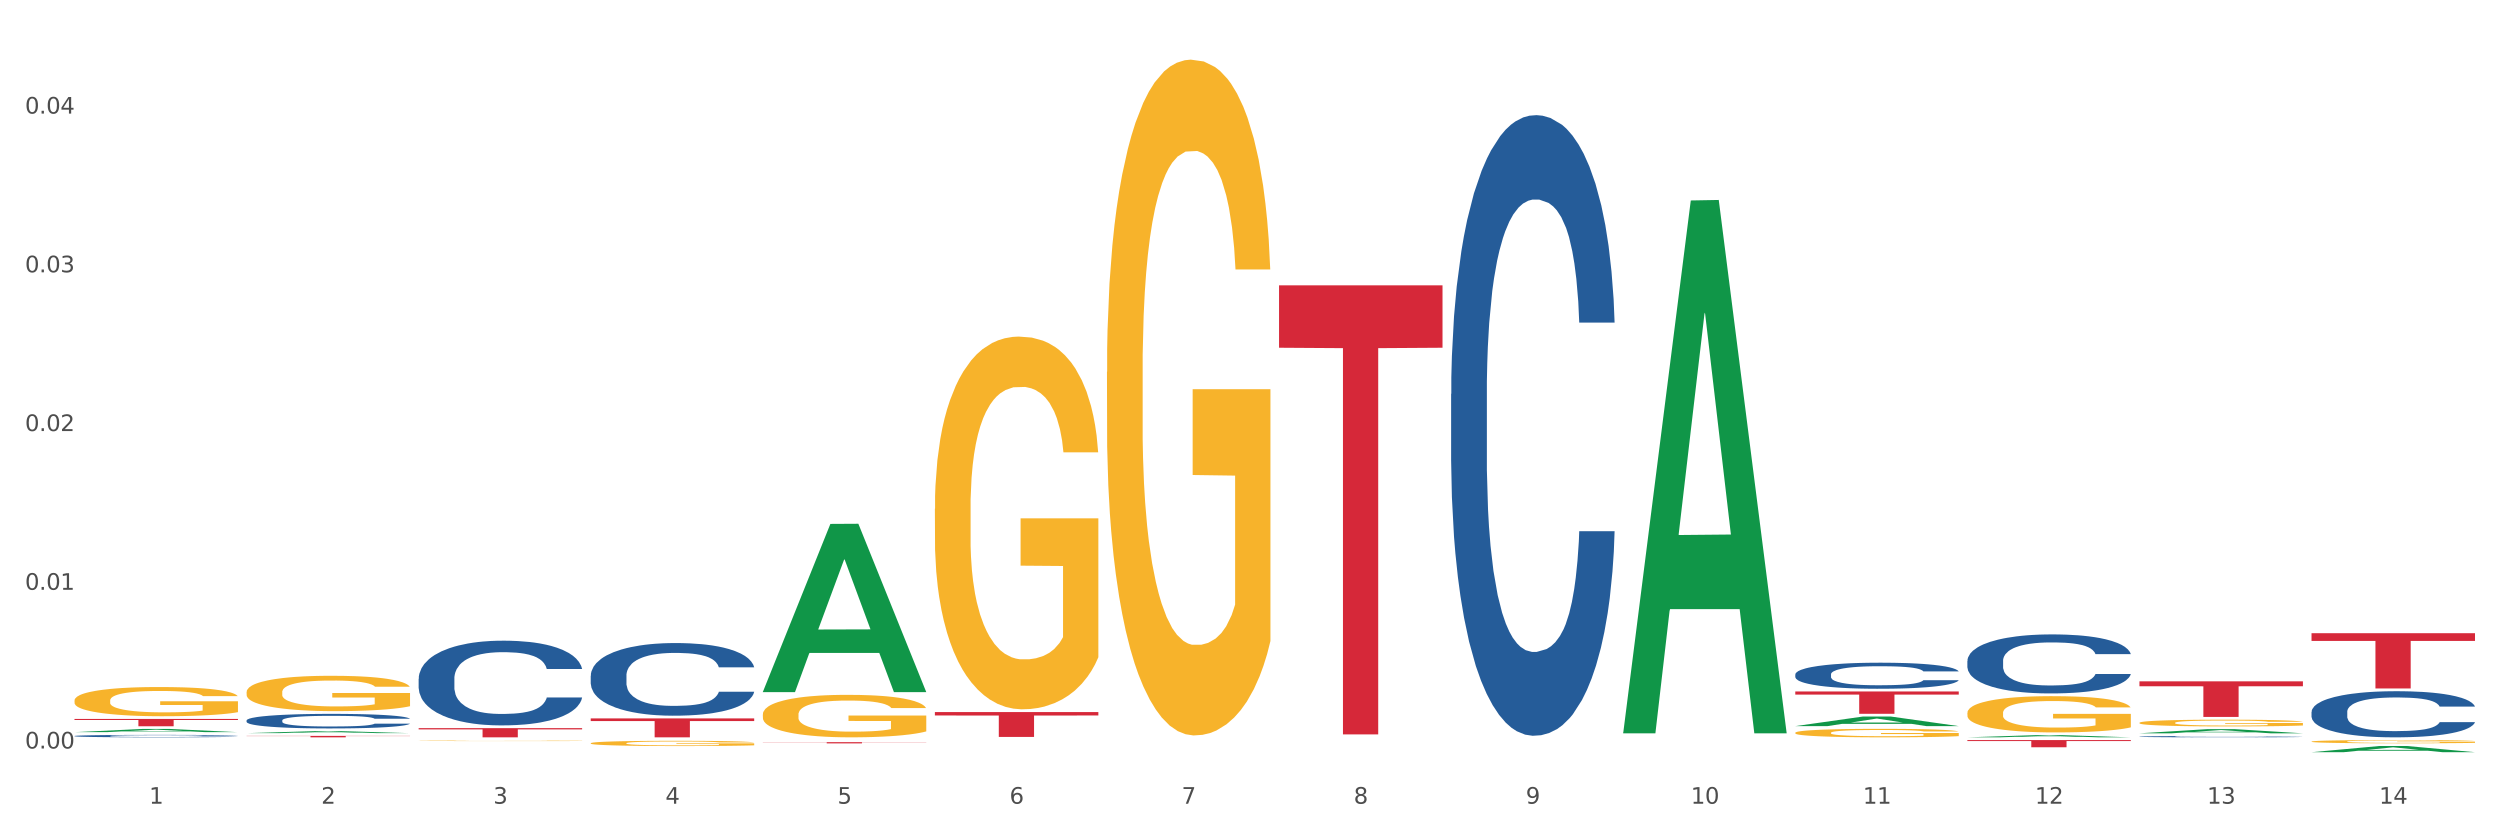 <?xml version="1.0" encoding="utf-8" standalone="no"?>
<!DOCTYPE svg PUBLIC "-//W3C//DTD SVG 1.1//EN"
  "http://www.w3.org/Graphics/SVG/1.1/DTD/svg11.dtd">
<svg xmlns:xlink="http://www.w3.org/1999/xlink" width="1080pt" height="360pt" viewBox="0 0 1080 360" xmlns="http://www.w3.org/2000/svg" version="1.1">
 <rect x="0" y="0" width="1080" height="360" fill="#333333" stroke="none"/>
 <defs>
  <style type="text/css">*{stroke-linejoin: round; stroke-linecap: butt}</style>
 </defs>
 <g id="figure_1">
  <g id="patch_1">
   <path d="M 0 360 
L 1080 360 
L 1080 0 
L 0 0 
z
" style="fill: #ffffff; stroke: #ffffff; stroke-linejoin: miter"/>
  </g>
  <g id="axes_1">
   <g id="matplotlib.axis_1">
    <g id="xtick_1">
     <g id="text_1">
      <!-- 1 -->
      <g style="fill: #4d4d4d" transform="translate(64.432 347.204) scale(0.096 -0.096)">
       <defs>
        <path id="DejaVuSans-31" d="M 794 531 
L 1825 531 
L 1825 4091 
L 703 3866 
L 703 4441 
L 1819 4666 
L 2450 4666 
L 2450 531 
L 3481 531 
L 3481 0 
L 794 0 
L 794 531 
z
" transform="scale(0.016)"/>
       </defs>
       <use xlink:href="#DejaVuSans-31"/>
      </g>
     </g>
    </g>
    <g id="xtick_2">
     <g id="text_2">
      <!-- 2 -->
      <g style="fill: #4d4d4d" transform="translate(138.771 347.204) scale(0.096 -0.096)">
       <defs>
        <path id="DejaVuSans-32" d="M 1228 531 
L 3431 531 
L 3431 0 
L 469 0 
L 469 531 
Q 828 903 1448 1529 
Q 2069 2156 2228 2338 
Q 2531 2678 2651 2914 
Q 2772 3150 2772 3378 
Q 2772 3750 2511 3984 
Q 2250 4219 1831 4219 
Q 1534 4219 1204 4116 
Q 875 4013 500 3803 
L 500 4441 
Q 881 4594 1212 4672 
Q 1544 4750 1819 4750 
Q 2544 4750 2975 4387 
Q 3406 4025 3406 3419 
Q 3406 3131 3298 2873 
Q 3191 2616 2906 2266 
Q 2828 2175 2409 1742 
Q 1991 1309 1228 531 
z
" transform="scale(0.016)"/>
       </defs>
       <use xlink:href="#DejaVuSans-32"/>
      </g>
     </g>
    </g>
    <g id="xtick_3">
     <g id="text_3">
      <!-- 3 -->
      <g style="fill: #4d4d4d" transform="translate(213.109 347.204) scale(0.096 -0.096)">
       <defs>
        <path id="DejaVuSans-33" d="M 2597 2516 
Q 3050 2419 3304 2112 
Q 3559 1806 3559 1356 
Q 3559 666 3084 287 
Q 2609 -91 1734 -91 
Q 1441 -91 1130 -33 
Q 819 25 488 141 
L 488 750 
Q 750 597 1062 519 
Q 1375 441 1716 441 
Q 2309 441 2620 675 
Q 2931 909 2931 1356 
Q 2931 1769 2642 2001 
Q 2353 2234 1838 2234 
L 1294 2234 
L 1294 2753 
L 1863 2753 
Q 2328 2753 2575 2939 
Q 2822 3125 2822 3475 
Q 2822 3834 2567 4026 
Q 2313 4219 1838 4219 
Q 1578 4219 1281 4162 
Q 984 4106 628 3988 
L 628 4550 
Q 988 4650 1302 4700 
Q 1616 4750 1894 4750 
Q 2613 4750 3031 4423 
Q 3450 4097 3450 3541 
Q 3450 3153 3228 2886 
Q 3006 2619 2597 2516 
z
" transform="scale(0.016)"/>
       </defs>
       <use xlink:href="#DejaVuSans-33"/>
      </g>
     </g>
    </g>
    <g id="xtick_4">
     <g id="text_4">
      <!-- 4 -->
      <g style="fill: #4d4d4d" transform="translate(287.448 347.204) scale(0.096 -0.096)">
       <defs>
        <path id="DejaVuSans-34" d="M 2419 4116 
L 825 1625 
L 2419 1625 
L 2419 4116 
z
M 2253 4666 
L 3047 4666 
L 3047 1625 
L 3713 1625 
L 3713 1100 
L 3047 1100 
L 3047 0 
L 2419 0 
L 2419 1100 
L 313 1100 
L 313 1709 
L 2253 4666 
z
" transform="scale(0.016)"/>
       </defs>
       <use xlink:href="#DejaVuSans-34"/>
      </g>
     </g>
    </g>
    <g id="xtick_5">
     <g id="text_5">
      <!-- 5 -->
      <g style="fill: #4d4d4d" transform="translate(361.787 347.204) scale(0.096 -0.096)">
       <defs>
        <path id="DejaVuSans-35" d="M 691 4666 
L 3169 4666 
L 3169 4134 
L 1269 4134 
L 1269 2991 
Q 1406 3038 1543 3061 
Q 1681 3084 1819 3084 
Q 2600 3084 3056 2656 
Q 3513 2228 3513 1497 
Q 3513 744 3044 326 
Q 2575 -91 1722 -91 
Q 1428 -91 1123 -41 
Q 819 9 494 109 
L 494 744 
Q 775 591 1075 516 
Q 1375 441 1709 441 
Q 2250 441 2565 725 
Q 2881 1009 2881 1497 
Q 2881 1984 2565 2268 
Q 2250 2553 1709 2553 
Q 1456 2553 1204 2497 
Q 953 2441 691 2322 
L 691 4666 
z
" transform="scale(0.016)"/>
       </defs>
       <use xlink:href="#DejaVuSans-35"/>
      </g>
     </g>
    </g>
    <g id="xtick_6">
     <g id="text_6">
      <!-- 6 -->
      <g style="fill: #4d4d4d" transform="translate(436.125 347.204) scale(0.096 -0.096)">
       <defs>
        <path id="DejaVuSans-36" d="M 2113 2584 
Q 1688 2584 1439 2293 
Q 1191 2003 1191 1497 
Q 1191 994 1439 701 
Q 1688 409 2113 409 
Q 2538 409 2786 701 
Q 3034 994 3034 1497 
Q 3034 2003 2786 2293 
Q 2538 2584 2113 2584 
z
M 3366 4563 
L 3366 3988 
Q 3128 4100 2886 4159 
Q 2644 4219 2406 4219 
Q 1781 4219 1451 3797 
Q 1122 3375 1075 2522 
Q 1259 2794 1537 2939 
Q 1816 3084 2150 3084 
Q 2853 3084 3261 2657 
Q 3669 2231 3669 1497 
Q 3669 778 3244 343 
Q 2819 -91 2113 -91 
Q 1303 -91 875 529 
Q 447 1150 447 2328 
Q 447 3434 972 4092 
Q 1497 4750 2381 4750 
Q 2619 4750 2861 4703 
Q 3103 4656 3366 4563 
z
" transform="scale(0.016)"/>
       </defs>
       <use xlink:href="#DejaVuSans-36"/>
      </g>
     </g>
    </g>
    <g id="xtick_7">
     <g id="text_7">
      <!-- 7 -->
      <g style="fill: #4d4d4d" transform="translate(510.464 347.204) scale(0.096 -0.096)">
       <defs>
        <path id="DejaVuSans-37" d="M 525 4666 
L 3525 4666 
L 3525 4397 
L 1831 0 
L 1172 0 
L 2766 4134 
L 525 4134 
L 525 4666 
z
" transform="scale(0.016)"/>
       </defs>
       <use xlink:href="#DejaVuSans-37"/>
      </g>
     </g>
    </g>
    <g id="xtick_8">
     <g id="text_8">
      <!-- 8 -->
      <g style="fill: #4d4d4d" transform="translate(584.803 347.204) scale(0.096 -0.096)">
       <defs>
        <path id="DejaVuSans-38" d="M 2034 2216 
Q 1584 2216 1326 1975 
Q 1069 1734 1069 1313 
Q 1069 891 1326 650 
Q 1584 409 2034 409 
Q 2484 409 2743 651 
Q 3003 894 3003 1313 
Q 3003 1734 2745 1975 
Q 2488 2216 2034 2216 
z
M 1403 2484 
Q 997 2584 770 2862 
Q 544 3141 544 3541 
Q 544 4100 942 4425 
Q 1341 4750 2034 4750 
Q 2731 4750 3128 4425 
Q 3525 4100 3525 3541 
Q 3525 3141 3298 2862 
Q 3072 2584 2669 2484 
Q 3125 2378 3379 2068 
Q 3634 1759 3634 1313 
Q 3634 634 3220 271 
Q 2806 -91 2034 -91 
Q 1263 -91 848 271 
Q 434 634 434 1313 
Q 434 1759 690 2068 
Q 947 2378 1403 2484 
z
M 1172 3481 
Q 1172 3119 1398 2916 
Q 1625 2713 2034 2713 
Q 2441 2713 2670 2916 
Q 2900 3119 2900 3481 
Q 2900 3844 2670 4047 
Q 2441 4250 2034 4250 
Q 1625 4250 1398 4047 
Q 1172 3844 1172 3481 
z
" transform="scale(0.016)"/>
       </defs>
       <use xlink:href="#DejaVuSans-38"/>
      </g>
     </g>
    </g>
    <g id="xtick_9">
     <g id="text_9">
      <!-- 9 -->
      <g style="fill: #4d4d4d" transform="translate(659.142 347.204) scale(0.096 -0.096)">
       <defs>
        <path id="DejaVuSans-39" d="M 703 97 
L 703 672 
Q 941 559 1184 500 
Q 1428 441 1663 441 
Q 2288 441 2617 861 
Q 2947 1281 2994 2138 
Q 2813 1869 2534 1725 
Q 2256 1581 1919 1581 
Q 1219 1581 811 2004 
Q 403 2428 403 3163 
Q 403 3881 828 4315 
Q 1253 4750 1959 4750 
Q 2769 4750 3195 4129 
Q 3622 3509 3622 2328 
Q 3622 1225 3098 567 
Q 2575 -91 1691 -91 
Q 1453 -91 1209 -44 
Q 966 3 703 97 
z
M 1959 2075 
Q 2384 2075 2632 2365 
Q 2881 2656 2881 3163 
Q 2881 3666 2632 3958 
Q 2384 4250 1959 4250 
Q 1534 4250 1286 3958 
Q 1038 3666 1038 3163 
Q 1038 2656 1286 2365 
Q 1534 2075 1959 2075 
z
" transform="scale(0.016)"/>
       </defs>
       <use xlink:href="#DejaVuSans-39"/>
      </g>
     </g>
    </g>
    <g id="xtick_10">
     <g id="text_10">
      <!-- 10 -->
      <g style="fill: #4d4d4d" transform="translate(730.426 347.204) scale(0.096 -0.096)">
       <defs>
        <path id="DejaVuSans-30" d="M 2034 4250 
Q 1547 4250 1301 3770 
Q 1056 3291 1056 2328 
Q 1056 1369 1301 889 
Q 1547 409 2034 409 
Q 2525 409 2770 889 
Q 3016 1369 3016 2328 
Q 3016 3291 2770 3770 
Q 2525 4250 2034 4250 
z
M 2034 4750 
Q 2819 4750 3233 4129 
Q 3647 3509 3647 2328 
Q 3647 1150 3233 529 
Q 2819 -91 2034 -91 
Q 1250 -91 836 529 
Q 422 1150 422 2328 
Q 422 3509 836 4129 
Q 1250 4750 2034 4750 
z
" transform="scale(0.016)"/>
       </defs>
       <use xlink:href="#DejaVuSans-31"/>
       <use xlink:href="#DejaVuSans-30" transform="translate(63.623 0)"/>
      </g>
     </g>
    </g>
    <g id="xtick_11">
     <g id="text_11">
      <!-- 11 -->
      <g style="fill: #4d4d4d" transform="translate(804.765 347.204) scale(0.096 -0.096)">
       <use xlink:href="#DejaVuSans-31"/>
       <use xlink:href="#DejaVuSans-31" transform="translate(63.623 0)"/>
      </g>
     </g>
    </g>
    <g id="xtick_12">
     <g id="text_12">
      <!-- 12 -->
      <g style="fill: #4d4d4d" transform="translate(879.104 347.204) scale(0.096 -0.096)">
       <use xlink:href="#DejaVuSans-31"/>
       <use xlink:href="#DejaVuSans-32" transform="translate(63.623 0)"/>
      </g>
     </g>
    </g>
    <g id="xtick_13">
     <g id="text_13">
      <!-- 13 -->
      <g style="fill: #4d4d4d" transform="translate(953.442 347.204) scale(0.096 -0.096)">
       <use xlink:href="#DejaVuSans-31"/>
       <use xlink:href="#DejaVuSans-33" transform="translate(63.623 0)"/>
      </g>
     </g>
    </g>
    <g id="xtick_14">
     <g id="text_14">
      <!-- 14 -->
      <g style="fill: #4d4d4d" transform="translate(1027.781 347.204) scale(0.096 -0.096)">
       <use xlink:href="#DejaVuSans-31"/>
       <use xlink:href="#DejaVuSans-34" transform="translate(63.623 0)"/>
      </g>
     </g>
    </g>
    <g id="xtick_15"/>
    <g id="xtick_16"/>
    <g id="xtick_17"/>
    <g id="xtick_18"/>
    <g id="xtick_19"/>
    <g id="xtick_20"/>
    <g id="xtick_21"/>
    <g id="xtick_22"/>
    <g id="xtick_23"/>
    <g id="xtick_24"/>
    <g id="xtick_25"/>
    <g id="xtick_26"/>
    <g id="xtick_27"/>
   </g>
   <g id="matplotlib.axis_2">
    <g id="ytick_1">
     <g id="text_15">
      <!-- 0.00 -->
      <g style="fill: #4d4d4d" transform="translate(10.8 323.353) scale(0.096 -0.096)">
       <defs>
        <path id="DejaVuSans-2e" d="M 684 794 
L 1344 794 
L 1344 0 
L 684 0 
L 684 794 
z
" transform="scale(0.016)"/>
       </defs>
       <use xlink:href="#DejaVuSans-30"/>
       <use xlink:href="#DejaVuSans-2e" transform="translate(63.623 0)"/>
       <use xlink:href="#DejaVuSans-30" transform="translate(95.41 0)"/>
       <use xlink:href="#DejaVuSans-30" transform="translate(159.033 0)"/>
      </g>
     </g>
    </g>
    <g id="ytick_2">
     <g id="text_16">
      <!-- 0.01 -->
      <g style="fill: #4d4d4d" transform="translate(10.8 254.783) scale(0.096 -0.096)">
       <use xlink:href="#DejaVuSans-30"/>
       <use xlink:href="#DejaVuSans-2e" transform="translate(63.623 0)"/>
       <use xlink:href="#DejaVuSans-30" transform="translate(95.41 0)"/>
       <use xlink:href="#DejaVuSans-31" transform="translate(159.033 0)"/>
      </g>
     </g>
    </g>
    <g id="ytick_3">
     <g id="text_17">
      <!-- 0.02 -->
      <g style="fill: #4d4d4d" transform="translate(10.8 186.214) scale(0.096 -0.096)">
       <use xlink:href="#DejaVuSans-30"/>
       <use xlink:href="#DejaVuSans-2e" transform="translate(63.623 0)"/>
       <use xlink:href="#DejaVuSans-30" transform="translate(95.41 0)"/>
       <use xlink:href="#DejaVuSans-32" transform="translate(159.033 0)"/>
      </g>
     </g>
    </g>
    <g id="ytick_4">
     <g id="text_18">
      <!-- 0.03 -->
      <g style="fill: #4d4d4d" transform="translate(10.8 117.644) scale(0.096 -0.096)">
       <use xlink:href="#DejaVuSans-30"/>
       <use xlink:href="#DejaVuSans-2e" transform="translate(63.623 0)"/>
       <use xlink:href="#DejaVuSans-30" transform="translate(95.41 0)"/>
       <use xlink:href="#DejaVuSans-33" transform="translate(159.033 0)"/>
      </g>
     </g>
    </g>
    <g id="ytick_5">
     <g id="text_19">
      <!-- 0.04 -->
      <g style="fill: #4d4d4d" transform="translate(10.8 49.074) scale(0.096 -0.096)">
       <use xlink:href="#DejaVuSans-30"/>
       <use xlink:href="#DejaVuSans-2e" transform="translate(63.623 0)"/>
       <use xlink:href="#DejaVuSans-30" transform="translate(95.41 0)"/>
       <use xlink:href="#DejaVuSans-34" transform="translate(159.033 0)"/>
      </g>
     </g>
    </g>
    <g id="ytick_6"/>
    <g id="ytick_7"/>
    <g id="ytick_8"/>
    <g id="ytick_9"/>
   </g>
   <g id="PolyCollection_1">
    <path d="M 32.175 316.292 
L 32.248 316.291 
L 61.37 314.91 
L 73.456 314.909 
L 102.797 316.295 
L 88.818 316.295 
L 82.484 315.972 
L 52.415 315.972 
L 52.197 315.977 
L 46.081 316.295 
L 32.175 316.295 
L 32.175 316.292 
L 56.201 315.78 
L 78.698 315.778 
L 67.559 315.205 
L 67.413 315.202 
L 67.267 315.206 
L 56.128 315.778 
L 56.201 315.78 
L 32.175 316.292 
z
" clip-path="url(#p1f5b9d650d)" style="fill: #109648"/>
    <path d="M 849.901 319.706 
L 920.523 319.706 
L 920.523 320.14 
L 892.742 320.143 
L 892.742 322.828 
L 877.514 322.828 
L 877.514 320.143 
L 849.901 320.14 
L 849.901 319.709 
L 849.901 319.706 
z
" clip-path="url(#p1f5b9d650d)" style="fill: #d62839"/>
    <path d="M 775.562 298.725 
L 846.184 298.725 
L 846.184 300.065 
L 818.404 300.074 
L 818.404 308.367 
L 803.175 308.367 
L 803.175 300.074 
L 775.562 300.065 
L 775.562 298.734 
L 775.562 298.725 
z
" clip-path="url(#p1f5b9d650d)" style="fill: #d62839"/>
    <path d="M 552.546 123.261 
L 623.168 123.261 
L 623.168 150.221 
L 595.388 150.403 
L 595.388 317.268 
L 580.159 317.268 
L 580.159 150.403 
L 552.546 150.221 
L 552.546 123.443 
L 552.546 123.261 
z
" clip-path="url(#p1f5b9d650d)" style="fill: #d62839"/>
    <path d="M 403.869 307.599 
L 474.49 307.599 
L 474.49 309.092 
L 446.71 309.102 
L 446.71 318.341 
L 431.481 318.341 
L 431.481 309.102 
L 403.869 309.092 
L 403.869 307.609 
L 403.869 307.599 
z
" clip-path="url(#p1f5b9d650d)" style="fill: #d62839"/>
    <path d="M 329.53 320.613 
L 400.152 320.613 
L 400.152 320.687 
L 372.371 320.687 
L 372.371 321.144 
L 357.143 321.144 
L 357.143 320.687 
L 329.53 320.687 
L 329.53 320.613 
L 329.53 320.613 
z
" clip-path="url(#p1f5b9d650d)" style="fill: #d62839"/>
    <path d="M 255.191 310.359 
L 325.813 310.359 
L 325.813 311.494 
L 298.033 311.502 
L 298.033 318.53 
L 282.804 318.53 
L 282.804 311.502 
L 255.191 311.494 
L 255.191 310.366 
L 255.191 310.359 
z
" clip-path="url(#p1f5b9d650d)" style="fill: #d62839"/>
    <path d="M 180.852 314.55 
L 251.474 314.55 
L 251.474 315.103 
L 223.694 315.107 
L 223.694 318.53 
L 208.465 318.53 
L 208.465 315.107 
L 180.852 315.103 
L 180.852 314.554 
L 180.852 314.55 
z
" clip-path="url(#p1f5b9d650d)" style="fill: #d62839"/>
    <path d="M 106.514 317.902 
L 177.135 317.902 
L 177.135 317.99 
L 149.355 317.99 
L 149.355 318.53 
L 134.126 318.53 
L 134.126 317.99 
L 106.514 317.99 
L 106.514 317.903 
L 106.514 317.902 
z
" clip-path="url(#p1f5b9d650d)" style="fill: #d62839"/>
    <path d="M 32.175 310.592 
L 102.797 310.592 
L 102.797 311.029 
L 75.017 311.032 
L 75.017 313.733 
L 59.788 313.733 
L 59.788 311.032 
L 32.175 311.029 
L 32.175 310.595 
L 32.175 310.592 
z
" clip-path="url(#p1f5b9d650d)" style="fill: #d62839"/>
    <path d="M 106.514 298.998 
L 106.597 298.984 
L 106.597 298.482 
L 106.764 298.049 
L 107.598 297.003 
L 108.848 296.138 
L 109.765 295.677 
L 110.683 295.301 
L 111.767 294.924 
L 113.101 294.533 
L 115.519 293.961 
L 117.019 293.668 
L 118.854 293.361 
L 122.189 292.915 
L 124.607 292.664 
L 127.108 292.454 
L 131.194 292.203 
L 133.862 292.092 
L 136.697 292.008 
L 140.115 291.952 
L 142.7 291.938 
L 148.37 291.98 
L 153.206 292.106 
L 155.54 292.203 
L 158.542 292.371 
L 160.126 292.482 
L 162.711 292.706 
L 165.379 292.999 
L 167.213 293.25 
L 169.965 293.724 
L 172.049 294.198 
L 173.967 294.784 
L 174.968 295.189 
L 175.718 295.566 
L 176.385 295.998 
L 177.052 296.682 
L 162.044 296.682 
L 161.46 296.194 
L 160.543 295.733 
L 159.209 295.287 
L 158.042 295.008 
L 156.041 294.659 
L 154.206 294.436 
L 152.289 294.268 
L 149.954 294.129 
L 148.12 294.059 
L 145.535 294.003 
L 140.449 294.017 
L 137.03 294.129 
L 134.696 294.268 
L 133.195 294.394 
L 131.861 294.533 
L 130.36 294.729 
L 128.609 295.022 
L 127.358 295.287 
L 126.108 295.622 
L 125.107 295.956 
L 124.19 296.347 
L 123.44 296.766 
L 122.856 297.198 
L 122.356 297.728 
L 121.939 298.607 
L 121.939 300.519 
L 122.106 300.951 
L 122.522 301.523 
L 123.023 301.956 
L 123.856 302.472 
L 124.607 302.821 
L 126.024 303.323 
L 127.609 303.742 
L 128.859 304.007 
L 130.11 304.23 
L 132.278 304.537 
L 134.696 304.788 
L 136.78 304.941 
L 139.615 305.081 
L 141.533 305.137 
L 143.2 305.165 
L 147.286 305.165 
L 150.204 305.123 
L 153.456 305.025 
L 155.957 304.9 
L 158.042 304.746 
L 160.376 304.495 
L 161.877 304.258 
L 161.877 301.342 
L 143.534 301.328 
L 143.534 299.389 
L 177.135 299.389 
L 177.135 305.081 
L 175.718 305.374 
L 174.134 305.639 
L 172.466 305.876 
L 169.965 306.169 
L 166.963 306.448 
L 164.295 306.644 
L 161.46 306.811 
L 158.125 306.964 
L 153.789 307.104 
L 151.121 307.16 
L 147.786 307.202 
L 143.867 307.216 
L 140.449 307.188 
L 137.114 307.118 
L 133.612 306.992 
L 130.193 306.811 
L 127.609 306.63 
L 125.024 306.406 
L 122.272 306.113 
L 120.104 305.834 
L 118.437 305.583 
L 116.603 305.262 
L 114.601 304.844 
L 113.101 304.467 
L 111.767 304.076 
L 110.349 303.574 
L 109.349 303.142 
L 108.348 302.598 
L 107.764 302.193 
L 107.097 301.565 
L 106.597 300.686 
L 106.514 298.998 
z
" clip-path="url(#p1f5b9d650d)" style="fill: #f7b32b"/>
    <path d="M 32.175 317.947 
L 32.258 317.946 
L 32.258 317.919 
L 32.509 317.882 
L 33.427 317.814 
L 34.596 317.763 
L 36.599 317.703 
L 37.684 317.678 
L 39.104 317.65 
L 42.025 317.604 
L 45.364 317.565 
L 47.702 317.544 
L 49.455 317.531 
L 53.378 317.506 
L 55.632 317.496 
L 57.969 317.487 
L 59.973 317.481 
L 63.312 317.474 
L 65.983 317.472 
L 69.072 317.471 
L 71.66 317.472 
L 75.082 317.475 
L 80.091 317.487 
L 82.011 317.494 
L 84.599 317.505 
L 87.27 317.521 
L 89.44 317.536 
L 91.945 317.559 
L 94.533 317.588 
L 97.037 317.624 
L 98.79 317.658 
L 100.209 317.694 
L 101.461 317.738 
L 102.379 317.785 
L 102.797 317.825 
L 87.52 317.825 
L 87.103 317.789 
L 86.268 317.75 
L 85.434 317.724 
L 84.515 317.703 
L 83.096 317.679 
L 81.844 317.663 
L 79.757 317.645 
L 77.837 317.633 
L 76.251 317.626 
L 74.331 317.621 
L 70.241 317.615 
L 67.319 317.615 
L 65.482 317.617 
L 63.229 317.622 
L 61.309 317.628 
L 59.055 317.64 
L 57.302 317.653 
L 55.549 317.669 
L 54.547 317.681 
L 53.044 317.702 
L 52.043 317.719 
L 50.707 317.749 
L 49.956 317.771 
L 48.62 317.826 
L 48.036 317.866 
L 47.785 317.894 
L 47.618 317.925 
L 47.618 318.076 
L 48.119 318.144 
L 48.537 318.173 
L 49.204 318.206 
L 50.457 318.249 
L 52.293 318.29 
L 54.213 318.32 
L 55.799 318.339 
L 57.302 318.352 
L 58.804 318.363 
L 60.641 318.372 
L 62.143 318.378 
L 64.397 318.384 
L 67.069 318.387 
L 69.155 318.387 
L 73.413 318.382 
L 75.333 318.377 
L 77.169 318.371 
L 79.173 318.36 
L 80.759 318.348 
L 81.677 318.34 
L 83.18 318.321 
L 84.348 318.302 
L 85.35 318.28 
L 86.018 318.26 
L 86.769 318.231 
L 87.353 318.198 
L 87.52 318.181 
L 102.797 318.181 
L 102.463 318.216 
L 101.879 318.25 
L 100.71 318.295 
L 99.792 318.321 
L 98.372 318.353 
L 96.87 318.38 
L 94.783 318.41 
L 92.863 318.432 
L 90.86 318.452 
L 88.689 318.469 
L 84.766 318.493 
L 83.347 318.5 
L 80.341 318.512 
L 78.004 318.519 
L 74.581 318.525 
L 71.075 318.529 
L 67.402 318.53 
L 64.147 318.528 
L 60.557 318.522 
L 58.303 318.517 
L 55.799 318.508 
L 52.877 318.494 
L 50.123 318.478 
L 47.535 318.459 
L 45.114 318.436 
L 42.86 318.411 
L 39.938 318.37 
L 37.768 318.329 
L 36.182 318.291 
L 35.097 318.259 
L 34.011 318.219 
L 33.427 318.191 
L 32.509 318.123 
L 32.175 318.06 
L 32.175 317.947 
z
" clip-path="url(#p1f5b9d650d)" style="fill: #255c99"/>
    <path d="M 106.514 311.22 
L 106.597 311.214 
L 106.597 311.053 
L 106.848 310.834 
L 107.766 310.432 
L 108.935 310.127 
L 110.938 309.771 
L 112.023 309.622 
L 113.442 309.455 
L 116.364 309.185 
L 119.703 308.955 
L 122.04 308.828 
L 123.794 308.748 
L 127.717 308.604 
L 129.971 308.541 
L 132.308 308.489 
L 134.312 308.455 
L 137.651 308.414 
L 140.322 308.397 
L 143.411 308.391 
L 145.998 308.397 
L 149.421 308.42 
L 154.43 308.489 
L 156.35 308.529 
L 158.937 308.598 
L 161.609 308.69 
L 163.779 308.782 
L 166.283 308.914 
L 168.871 309.087 
L 171.376 309.305 
L 173.129 309.507 
L 174.548 309.719 
L 175.8 309.978 
L 176.718 310.26 
L 177.135 310.495 
L 161.859 310.495 
L 161.442 310.283 
L 160.607 310.053 
L 159.772 309.897 
L 158.854 309.771 
L 157.435 309.627 
L 156.183 309.535 
L 154.096 309.426 
L 152.176 309.357 
L 150.59 309.317 
L 148.67 309.282 
L 144.579 309.248 
L 141.658 309.248 
L 139.821 309.259 
L 137.567 309.288 
L 135.647 309.328 
L 133.393 309.397 
L 131.64 309.472 
L 129.887 309.57 
L 128.886 309.639 
L 127.383 309.765 
L 126.381 309.869 
L 125.046 310.047 
L 124.294 310.173 
L 122.959 310.501 
L 122.374 310.742 
L 122.124 310.909 
L 121.957 311.093 
L 121.957 311.99 
L 122.458 312.392 
L 122.875 312.565 
L 123.543 312.76 
L 124.795 313.013 
L 126.632 313.26 
L 128.552 313.438 
L 130.138 313.548 
L 131.64 313.628 
L 133.143 313.691 
L 134.979 313.749 
L 136.482 313.783 
L 138.736 313.818 
L 141.407 313.835 
L 143.494 313.835 
L 147.751 313.806 
L 149.671 313.777 
L 151.508 313.737 
L 153.511 313.674 
L 155.097 313.605 
L 156.016 313.553 
L 157.518 313.444 
L 158.687 313.329 
L 159.689 313.197 
L 160.357 313.082 
L 161.108 312.909 
L 161.692 312.714 
L 161.859 312.611 
L 177.135 312.611 
L 176.802 312.817 
L 176.217 313.019 
L 175.049 313.289 
L 174.13 313.444 
L 172.711 313.634 
L 171.209 313.795 
L 169.122 313.973 
L 167.202 314.105 
L 165.198 314.22 
L 163.028 314.324 
L 159.104 314.467 
L 157.685 314.507 
L 154.68 314.576 
L 152.343 314.617 
L 148.92 314.657 
L 145.414 314.68 
L 141.741 314.686 
L 138.486 314.674 
L 134.896 314.64 
L 132.642 314.605 
L 130.138 314.553 
L 127.216 314.473 
L 124.461 314.375 
L 121.874 314.26 
L 119.453 314.128 
L 117.199 313.979 
L 114.277 313.731 
L 112.107 313.49 
L 110.521 313.266 
L 109.435 313.076 
L 108.35 312.835 
L 107.766 312.668 
L 106.848 312.266 
L 106.514 311.892 
L 106.514 311.22 
z
" clip-path="url(#p1f5b9d650d)" style="fill: #255c99"/>
    <path d="M 180.852 293.218 
L 180.936 293.184 
L 180.936 292.249 
L 181.186 290.978 
L 182.105 288.638 
L 183.273 286.867 
L 185.277 284.794 
L 186.362 283.925 
L 187.781 282.956 
L 190.703 281.385 
L 194.042 280.048 
L 196.379 279.312 
L 198.132 278.844 
L 202.056 278.009 
L 204.31 277.641 
L 206.647 277.34 
L 208.65 277.14 
L 211.989 276.906 
L 214.661 276.805 
L 217.749 276.772 
L 220.337 276.805 
L 223.76 276.939 
L 228.768 277.34 
L 230.688 277.574 
L 233.276 277.975 
L 235.947 278.51 
L 238.118 279.045 
L 240.622 279.814 
L 243.21 280.817 
L 245.714 282.087 
L 247.467 283.257 
L 248.886 284.493 
L 250.139 285.998 
L 251.057 287.636 
L 251.474 289.006 
L 236.198 289.006 
L 235.78 287.769 
L 234.946 286.432 
L 234.111 285.53 
L 233.193 284.794 
L 231.774 283.959 
L 230.521 283.424 
L 228.434 282.789 
L 226.514 282.388 
L 224.928 282.154 
L 223.008 281.953 
L 218.918 281.752 
L 215.996 281.752 
L 214.16 281.819 
L 211.906 281.986 
L 209.986 282.22 
L 207.732 282.622 
L 205.979 283.056 
L 204.226 283.624 
L 203.224 284.025 
L 201.722 284.761 
L 200.72 285.363 
L 199.384 286.399 
L 198.633 287.134 
L 197.297 289.04 
L 196.713 290.443 
L 196.463 291.413 
L 196.296 292.482 
L 196.296 297.697 
L 196.797 300.037 
L 197.214 301.04 
L 197.882 302.176 
L 199.134 303.647 
L 200.97 305.084 
L 202.89 306.121 
L 204.476 306.756 
L 205.979 307.224 
L 207.482 307.591 
L 209.318 307.926 
L 210.821 308.126 
L 213.075 308.327 
L 215.746 308.427 
L 217.833 308.427 
L 222.09 308.26 
L 224.01 308.093 
L 225.847 307.859 
L 227.85 307.491 
L 229.436 307.09 
L 230.354 306.789 
L 231.857 306.154 
L 233.026 305.486 
L 234.027 304.717 
L 234.695 304.048 
L 235.447 303.045 
L 236.031 301.909 
L 236.198 301.307 
L 251.474 301.307 
L 251.14 302.511 
L 250.556 303.68 
L 249.387 305.252 
L 248.469 306.154 
L 247.05 307.257 
L 245.547 308.193 
L 243.46 309.229 
L 241.54 309.998 
L 239.537 310.667 
L 237.367 311.268 
L 233.443 312.104 
L 232.024 312.338 
L 229.019 312.739 
L 226.681 312.973 
L 223.259 313.207 
L 219.753 313.341 
L 216.08 313.374 
L 212.824 313.307 
L 209.235 313.107 
L 206.981 312.906 
L 204.476 312.605 
L 201.555 312.137 
L 198.8 311.569 
L 196.212 310.901 
L 193.791 310.132 
L 191.538 309.263 
L 188.616 307.825 
L 186.445 306.422 
L 184.859 305.118 
L 183.774 304.015 
L 182.689 302.611 
L 182.105 301.641 
L 181.186 299.302 
L 180.852 297.129 
L 180.852 293.218 
z
" clip-path="url(#p1f5b9d650d)" style="fill: #255c99"/>
    <path d="M 924.24 294.329 
L 994.861 294.329 
L 994.861 296.468 
L 967.081 296.482 
L 967.081 309.722 
L 951.852 309.722 
L 951.852 296.482 
L 924.24 296.468 
L 924.24 294.343 
L 924.24 294.329 
z
" clip-path="url(#p1f5b9d650d)" style="fill: #d62839"/>
    <path d="M 255.191 291.899 
L 255.275 291.87 
L 255.275 291.068 
L 255.525 289.979 
L 256.443 287.972 
L 257.612 286.453 
L 259.615 284.676 
L 260.701 283.931 
L 262.12 283.099 
L 265.041 281.752 
L 268.381 280.606 
L 270.718 279.975 
L 272.471 279.574 
L 276.394 278.857 
L 278.648 278.542 
L 280.986 278.284 
L 282.989 278.112 
L 286.328 277.911 
L 288.999 277.825 
L 292.088 277.797 
L 294.676 277.825 
L 298.098 277.94 
L 303.107 278.284 
L 305.027 278.485 
L 307.615 278.829 
L 310.286 279.287 
L 312.457 279.746 
L 314.961 280.405 
L 317.549 281.265 
L 320.053 282.354 
L 321.806 283.357 
L 323.225 284.418 
L 324.477 285.708 
L 325.396 287.112 
L 325.813 288.287 
L 310.537 288.287 
L 310.119 287.227 
L 309.284 286.08 
L 308.45 285.306 
L 307.531 284.676 
L 306.112 283.959 
L 304.86 283.501 
L 302.773 282.956 
L 300.853 282.612 
L 299.267 282.411 
L 297.347 282.239 
L 293.257 282.067 
L 290.335 282.067 
L 288.499 282.125 
L 286.245 282.268 
L 284.325 282.469 
L 282.071 282.813 
L 280.318 283.185 
L 278.565 283.673 
L 277.563 284.017 
L 276.06 284.647 
L 275.059 285.163 
L 273.723 286.052 
L 272.972 286.682 
L 271.636 288.316 
L 271.052 289.52 
L 270.801 290.351 
L 270.634 291.268 
L 270.634 295.74 
L 271.135 297.746 
L 271.553 298.606 
L 272.22 299.581 
L 273.473 300.842 
L 275.309 302.074 
L 277.229 302.963 
L 278.815 303.508 
L 280.318 303.909 
L 281.82 304.224 
L 283.657 304.511 
L 285.159 304.683 
L 287.413 304.855 
L 290.085 304.941 
L 292.172 304.941 
L 296.429 304.797 
L 298.349 304.654 
L 300.185 304.453 
L 302.189 304.138 
L 303.775 303.794 
L 304.693 303.536 
L 306.196 302.992 
L 307.364 302.418 
L 308.366 301.759 
L 309.034 301.186 
L 309.785 300.326 
L 310.37 299.351 
L 310.537 298.835 
L 325.813 298.835 
L 325.479 299.867 
L 324.895 300.871 
L 323.726 302.218 
L 322.808 302.992 
L 321.389 303.937 
L 319.886 304.74 
L 317.799 305.629 
L 315.879 306.288 
L 313.876 306.861 
L 311.705 307.377 
L 307.782 308.094 
L 306.363 308.294 
L 303.358 308.638 
L 301.02 308.839 
L 297.598 309.04 
L 294.092 309.154 
L 290.419 309.183 
L 287.163 309.126 
L 283.573 308.954 
L 281.32 308.782 
L 278.815 308.524 
L 275.893 308.122 
L 273.139 307.635 
L 270.551 307.062 
L 268.13 306.403 
L 265.876 305.657 
L 262.955 304.425 
L 260.784 303.221 
L 259.198 302.103 
L 258.113 301.157 
L 257.028 299.953 
L 256.443 299.122 
L 255.525 297.116 
L 255.191 295.253 
L 255.191 291.899 
z
" clip-path="url(#p1f5b9d650d)" style="fill: #255c99"/>
    <path d="M 775.562 291.345 
L 775.646 291.335 
L 775.646 291.047 
L 775.896 290.656 
L 776.814 289.936 
L 777.983 289.391 
L 779.986 288.753 
L 781.072 288.485 
L 782.491 288.187 
L 785.412 287.703 
L 788.752 287.292 
L 791.089 287.065 
L 792.842 286.921 
L 796.765 286.664 
L 799.019 286.551 
L 801.357 286.458 
L 803.36 286.397 
L 806.699 286.325 
L 809.37 286.294 
L 812.459 286.283 
L 815.047 286.294 
L 818.469 286.335 
L 823.478 286.458 
L 825.398 286.53 
L 827.986 286.654 
L 830.657 286.818 
L 832.828 286.983 
L 835.332 287.22 
L 837.92 287.528 
L 840.424 287.919 
L 842.177 288.279 
L 843.596 288.66 
L 844.848 289.123 
L 845.766 289.627 
L 846.184 290.049 
L 830.908 290.049 
L 830.49 289.668 
L 829.655 289.257 
L 828.821 288.979 
L 827.902 288.753 
L 826.483 288.495 
L 825.231 288.331 
L 823.144 288.135 
L 821.224 288.012 
L 819.638 287.94 
L 817.718 287.878 
L 813.628 287.816 
L 810.706 287.816 
L 808.87 287.837 
L 806.616 287.888 
L 804.696 287.96 
L 802.442 288.084 
L 800.689 288.218 
L 798.936 288.393 
L 797.934 288.516 
L 796.431 288.742 
L 795.43 288.928 
L 794.094 289.247 
L 793.343 289.473 
L 792.007 290.059 
L 791.423 290.491 
L 791.172 290.79 
L 791.005 291.119 
L 791.005 292.724 
L 791.506 293.444 
L 791.924 293.753 
L 792.591 294.103 
L 793.844 294.555 
L 795.68 294.998 
L 797.6 295.317 
L 799.186 295.512 
L 800.689 295.656 
L 802.191 295.769 
L 804.028 295.872 
L 805.53 295.934 
L 807.784 295.996 
L 810.456 296.027 
L 812.543 296.027 
L 816.8 295.975 
L 818.72 295.924 
L 820.556 295.852 
L 822.56 295.739 
L 824.146 295.615 
L 825.064 295.522 
L 826.567 295.327 
L 827.735 295.121 
L 828.737 294.885 
L 829.405 294.679 
L 830.156 294.37 
L 830.741 294.02 
L 830.908 293.835 
L 846.184 293.835 
L 845.85 294.206 
L 845.266 294.566 
L 844.097 295.049 
L 843.179 295.327 
L 841.76 295.667 
L 840.257 295.955 
L 838.17 296.274 
L 836.25 296.51 
L 834.247 296.716 
L 832.076 296.901 
L 828.153 297.158 
L 826.734 297.23 
L 823.728 297.354 
L 821.391 297.426 
L 817.969 297.498 
L 814.463 297.539 
L 810.79 297.549 
L 807.534 297.529 
L 803.944 297.467 
L 801.69 297.405 
L 799.186 297.313 
L 796.264 297.169 
L 793.51 296.994 
L 790.922 296.788 
L 788.501 296.551 
L 786.247 296.284 
L 783.325 295.841 
L 781.155 295.409 
L 779.569 295.008 
L 778.484 294.669 
L 777.399 294.236 
L 776.814 293.938 
L 775.896 293.218 
L 775.562 292.549 
L 775.562 291.345 
z
" clip-path="url(#p1f5b9d650d)" style="fill: #255c99"/>
    <path d="M 849.901 285.52 
L 849.984 285.496 
L 849.984 284.844 
L 850.235 283.959 
L 851.153 282.329 
L 852.322 281.094 
L 854.325 279.65 
L 855.41 279.045 
L 856.829 278.369 
L 859.751 277.275 
L 863.09 276.343 
L 865.428 275.831 
L 867.181 275.505 
L 871.104 274.922 
L 873.358 274.666 
L 875.695 274.457 
L 877.699 274.317 
L 881.038 274.154 
L 883.709 274.084 
L 886.798 274.061 
L 889.386 274.084 
L 892.808 274.177 
L 897.817 274.457 
L 899.737 274.62 
L 902.325 274.899 
L 904.996 275.272 
L 907.166 275.644 
L 909.671 276.18 
L 912.258 276.879 
L 914.763 277.764 
L 916.516 278.579 
L 917.935 279.441 
L 919.187 280.489 
L 920.105 281.63 
L 920.523 282.585 
L 905.246 282.585 
L 904.829 281.723 
L 903.994 280.792 
L 903.159 280.163 
L 902.241 279.65 
L 900.822 279.068 
L 899.57 278.695 
L 897.483 278.253 
L 895.563 277.973 
L 893.977 277.81 
L 892.057 277.671 
L 887.966 277.531 
L 885.045 277.531 
L 883.208 277.578 
L 880.954 277.694 
L 879.034 277.857 
L 876.78 278.136 
L 875.027 278.439 
L 873.274 278.835 
L 872.273 279.115 
L 870.77 279.627 
L 869.768 280.046 
L 868.433 280.768 
L 867.681 281.281 
L 866.346 282.608 
L 865.761 283.587 
L 865.511 284.262 
L 865.344 285.007 
L 865.344 288.641 
L 865.845 290.271 
L 866.262 290.97 
L 866.93 291.762 
L 868.182 292.787 
L 870.019 293.788 
L 871.939 294.51 
L 873.525 294.953 
L 875.027 295.279 
L 876.53 295.535 
L 878.367 295.768 
L 879.869 295.908 
L 882.123 296.047 
L 884.794 296.117 
L 886.881 296.117 
L 891.139 296.001 
L 893.059 295.884 
L 894.895 295.721 
L 896.899 295.465 
L 898.485 295.186 
L 899.403 294.976 
L 900.905 294.533 
L 902.074 294.068 
L 903.076 293.532 
L 903.744 293.066 
L 904.495 292.367 
L 905.079 291.575 
L 905.246 291.156 
L 920.523 291.156 
L 920.189 291.995 
L 919.604 292.81 
L 918.436 293.905 
L 917.517 294.533 
L 916.098 295.302 
L 914.596 295.954 
L 912.509 296.676 
L 910.589 297.212 
L 908.585 297.678 
L 906.415 298.097 
L 902.491 298.679 
L 901.072 298.842 
L 898.067 299.122 
L 895.73 299.285 
L 892.307 299.448 
L 888.801 299.541 
L 885.128 299.564 
L 881.873 299.518 
L 878.283 299.378 
L 876.029 299.238 
L 873.525 299.029 
L 870.603 298.703 
L 867.848 298.307 
L 865.261 297.841 
L 862.84 297.305 
L 860.586 296.7 
L 857.664 295.698 
L 855.494 294.72 
L 853.908 293.811 
L 852.823 293.043 
L 851.737 292.065 
L 851.153 291.389 
L 850.235 289.759 
L 849.901 288.245 
L 849.901 285.52 
z
" clip-path="url(#p1f5b9d650d)" style="fill: #255c99"/>
    <path d="M 924.24 318.221 
L 924.323 318.22 
L 924.323 318.206 
L 924.573 318.186 
L 925.492 318.15 
L 926.66 318.123 
L 928.664 318.091 
L 929.749 318.078 
L 931.168 318.063 
L 934.09 318.039 
L 937.429 318.018 
L 939.766 318.007 
L 941.519 318 
L 945.443 317.987 
L 947.697 317.981 
L 950.034 317.977 
L 952.037 317.973 
L 955.377 317.97 
L 958.048 317.968 
L 961.136 317.968 
L 963.724 317.968 
L 967.147 317.97 
L 972.155 317.977 
L 974.075 317.98 
L 976.663 317.986 
L 979.335 317.995 
L 981.505 318.003 
L 984.009 318.015 
L 986.597 318.03 
L 989.101 318.049 
L 990.854 318.067 
L 992.273 318.086 
L 993.526 318.11 
L 994.444 318.135 
L 994.861 318.156 
L 979.585 318.156 
L 979.168 318.137 
L 978.333 318.116 
L 977.498 318.102 
L 976.58 318.091 
L 975.161 318.078 
L 973.908 318.07 
L 971.822 318.06 
L 969.902 318.054 
L 968.316 318.051 
L 966.396 318.047 
L 962.305 318.044 
L 959.383 318.044 
L 957.547 318.045 
L 955.293 318.048 
L 953.373 318.052 
L 951.119 318.058 
L 949.366 318.064 
L 947.613 318.073 
L 946.611 318.079 
L 945.109 318.091 
L 944.107 318.1 
L 942.771 318.116 
L 942.02 318.127 
L 940.685 318.156 
L 940.1 318.178 
L 939.85 318.193 
L 939.683 318.209 
L 939.683 318.289 
L 940.184 318.325 
L 940.601 318.341 
L 941.269 318.358 
L 942.521 318.381 
L 944.358 318.403 
L 946.278 318.419 
L 947.864 318.429 
L 949.366 318.436 
L 950.869 318.441 
L 952.705 318.446 
L 954.208 318.45 
L 956.462 318.453 
L 959.133 318.454 
L 961.22 318.454 
L 965.477 318.452 
L 967.397 318.449 
L 969.234 318.445 
L 971.237 318.44 
L 972.823 318.434 
L 973.742 318.429 
L 975.244 318.419 
L 976.413 318.409 
L 977.415 318.397 
L 978.082 318.387 
L 978.834 318.372 
L 979.418 318.354 
L 979.585 318.345 
L 994.861 318.345 
L 994.527 318.363 
L 993.943 318.381 
L 992.774 318.405 
L 991.856 318.419 
L 990.437 318.436 
L 988.934 318.451 
L 986.847 318.467 
L 984.927 318.478 
L 982.924 318.489 
L 980.754 318.498 
L 976.83 318.511 
L 975.411 318.514 
L 972.406 318.52 
L 970.069 318.524 
L 966.646 318.528 
L 963.14 318.53 
L 959.467 318.53 
L 956.211 318.529 
L 952.622 318.526 
L 950.368 318.523 
L 947.864 318.518 
L 944.942 318.511 
L 942.187 318.502 
L 939.599 318.492 
L 937.178 318.48 
L 934.925 318.467 
L 932.003 318.445 
L 929.832 318.423 
L 928.246 318.403 
L 927.161 318.386 
L 926.076 318.365 
L 925.492 318.35 
L 924.573 318.314 
L 924.24 318.281 
L 924.24 318.221 
z
" clip-path="url(#p1f5b9d650d)" style="fill: #255c99"/>
    <path d="M 998.578 307.557 
L 998.662 307.539 
L 998.662 307.029 
L 998.912 306.338 
L 999.83 305.064 
L 1000.999 304.1 
L 1003.003 302.971 
L 1004.088 302.498 
L 1005.507 301.971 
L 1008.429 301.115 
L 1011.768 300.387 
L 1014.105 299.987 
L 1015.858 299.732 
L 1019.781 299.277 
L 1022.035 299.077 
L 1024.373 298.913 
L 1026.376 298.804 
L 1029.715 298.677 
L 1032.387 298.622 
L 1035.475 298.604 
L 1038.063 298.622 
L 1041.486 298.695 
L 1046.494 298.913 
L 1048.414 299.041 
L 1051.002 299.259 
L 1053.673 299.55 
L 1055.844 299.842 
L 1058.348 300.26 
L 1060.936 300.806 
L 1063.44 301.498 
L 1065.193 302.134 
L 1066.612 302.808 
L 1067.864 303.627 
L 1068.783 304.518 
L 1069.2 305.264 
L 1053.924 305.264 
L 1053.506 304.591 
L 1052.671 303.863 
L 1051.837 303.372 
L 1050.918 302.971 
L 1049.499 302.517 
L 1048.247 302.225 
L 1046.16 301.88 
L 1044.24 301.661 
L 1042.654 301.534 
L 1040.734 301.425 
L 1036.644 301.316 
L 1033.722 301.316 
L 1031.886 301.352 
L 1029.632 301.443 
L 1027.712 301.57 
L 1025.458 301.789 
L 1023.705 302.025 
L 1021.952 302.335 
L 1020.95 302.553 
L 1019.448 302.953 
L 1018.446 303.281 
L 1017.11 303.845 
L 1016.359 304.245 
L 1015.023 305.283 
L 1014.439 306.047 
L 1014.188 306.575 
L 1014.022 307.157 
L 1014.022 309.996 
L 1014.522 311.269 
L 1014.94 311.815 
L 1015.608 312.434 
L 1016.86 313.235 
L 1018.696 314.017 
L 1020.616 314.581 
L 1022.202 314.927 
L 1023.705 315.182 
L 1025.207 315.382 
L 1027.044 315.564 
L 1028.547 315.673 
L 1030.8 315.782 
L 1033.472 315.837 
L 1035.559 315.837 
L 1039.816 315.746 
L 1041.736 315.655 
L 1043.572 315.528 
L 1045.576 315.327 
L 1047.162 315.109 
L 1048.08 314.945 
L 1049.583 314.6 
L 1050.752 314.236 
L 1051.753 313.817 
L 1052.421 313.453 
L 1053.172 312.907 
L 1053.757 312.289 
L 1053.924 311.961 
L 1069.2 311.961 
L 1068.866 312.616 
L 1068.282 313.253 
L 1067.113 314.108 
L 1066.195 314.6 
L 1064.776 315.2 
L 1063.273 315.71 
L 1061.186 316.274 
L 1059.266 316.692 
L 1057.263 317.056 
L 1055.092 317.384 
L 1051.169 317.839 
L 1049.75 317.966 
L 1046.745 318.184 
L 1044.407 318.312 
L 1040.985 318.439 
L 1037.479 318.512 
L 1033.806 318.53 
L 1030.55 318.494 
L 1026.96 318.385 
L 1024.707 318.275 
L 1022.202 318.112 
L 1019.281 317.857 
L 1016.526 317.548 
L 1013.938 317.184 
L 1011.517 316.765 
L 1009.263 316.292 
L 1006.342 315.509 
L 1004.171 314.745 
L 1002.585 314.035 
L 1001.5 313.435 
L 1000.415 312.671 
L 999.83 312.143 
L 998.912 310.869 
L 998.578 309.686 
L 998.578 307.557 
z
" clip-path="url(#p1f5b9d650d)" style="fill: #255c99"/>
    <path d="M 998.578 320.353 
L 998.662 320.352 
L 998.662 320.306 
L 998.828 320.266 
L 999.662 320.17 
L 1000.913 320.091 
L 1001.83 320.049 
L 1002.747 320.014 
L 1003.831 319.98 
L 1005.165 319.944 
L 1007.583 319.891 
L 1009.084 319.865 
L 1010.918 319.836 
L 1014.253 319.796 
L 1016.671 319.772 
L 1019.173 319.753 
L 1023.258 319.73 
L 1025.926 319.72 
L 1028.761 319.712 
L 1032.18 319.707 
L 1034.765 319.706 
L 1040.434 319.71 
L 1045.27 319.721 
L 1047.605 319.73 
L 1050.607 319.746 
L 1052.191 319.756 
L 1054.775 319.776 
L 1057.444 319.803 
L 1059.278 319.826 
L 1062.029 319.87 
L 1064.114 319.913 
L 1066.032 319.967 
L 1067.032 320.004 
L 1067.783 320.039 
L 1068.45 320.078 
L 1069.117 320.141 
L 1054.108 320.141 
L 1053.525 320.096 
L 1052.608 320.054 
L 1051.274 320.013 
L 1050.106 319.987 
L 1048.105 319.955 
L 1046.271 319.935 
L 1044.353 319.92 
L 1042.019 319.907 
L 1040.184 319.9 
L 1037.599 319.895 
L 1032.513 319.897 
L 1029.095 319.907 
L 1026.76 319.92 
L 1025.259 319.931 
L 1023.925 319.944 
L 1022.425 319.962 
L 1020.674 319.989 
L 1019.423 320.013 
L 1018.172 320.044 
L 1017.172 320.074 
L 1016.255 320.11 
L 1015.504 320.148 
L 1014.92 320.188 
L 1014.42 320.237 
L 1014.003 320.317 
L 1014.003 320.493 
L 1014.17 320.532 
L 1014.587 320.585 
L 1015.087 320.624 
L 1015.921 320.672 
L 1016.671 320.704 
L 1018.089 320.75 
L 1019.673 320.788 
L 1020.924 320.812 
L 1022.174 320.833 
L 1024.342 320.861 
L 1026.76 320.884 
L 1028.845 320.898 
L 1031.68 320.911 
L 1033.597 320.916 
L 1035.265 320.918 
L 1039.35 320.918 
L 1042.269 320.915 
L 1045.52 320.906 
L 1048.022 320.894 
L 1050.106 320.88 
L 1052.441 320.857 
L 1053.942 320.835 
L 1053.942 320.568 
L 1035.598 320.567 
L 1035.598 320.389 
L 1069.2 320.389 
L 1069.2 320.911 
L 1067.783 320.938 
L 1066.198 320.962 
L 1064.531 320.984 
L 1062.029 321.011 
L 1059.028 321.036 
L 1056.36 321.054 
L 1053.525 321.069 
L 1050.19 321.083 
L 1045.854 321.096 
L 1043.186 321.101 
L 1039.851 321.105 
L 1035.932 321.106 
L 1032.513 321.104 
L 1029.178 321.097 
L 1025.676 321.086 
L 1022.258 321.069 
L 1019.673 321.053 
L 1017.088 321.032 
L 1014.337 321.005 
L 1012.169 320.98 
L 1010.501 320.957 
L 1008.667 320.927 
L 1006.666 320.889 
L 1005.165 320.854 
L 1003.831 320.819 
L 1002.414 320.773 
L 1001.413 320.733 
L 1000.413 320.683 
L 999.829 320.646 
L 999.162 320.588 
L 998.662 320.508 
L 998.578 320.353 
z
" clip-path="url(#p1f5b9d650d)" style="fill: #f7b32b"/>
    <path d="M 924.24 312.248 
L 924.323 312.245 
L 924.323 312.149 
L 924.49 312.066 
L 925.323 311.866 
L 926.574 311.701 
L 927.491 311.613 
L 928.408 311.541 
L 929.492 311.469 
L 930.826 311.394 
L 933.244 311.285 
L 934.745 311.229 
L 936.58 311.17 
L 939.915 311.085 
L 942.333 311.037 
L 944.834 310.997 
L 948.92 310.949 
L 951.588 310.927 
L 954.423 310.911 
L 957.841 310.9 
L 960.426 310.898 
L 966.096 310.906 
L 970.932 310.93 
L 973.266 310.949 
L 976.268 310.981 
L 977.852 311.002 
L 980.437 311.045 
L 983.105 311.101 
L 984.939 311.149 
L 987.691 311.239 
L 989.775 311.33 
L 991.693 311.442 
L 992.693 311.519 
L 993.444 311.591 
L 994.111 311.674 
L 994.778 311.805 
L 979.77 311.805 
L 979.186 311.711 
L 978.269 311.623 
L 976.935 311.538 
L 975.768 311.485 
L 973.766 311.418 
L 971.932 311.375 
L 970.014 311.343 
L 967.68 311.317 
L 965.845 311.303 
L 963.261 311.293 
L 958.175 311.295 
L 954.756 311.317 
L 952.422 311.343 
L 950.921 311.367 
L 949.587 311.394 
L 948.086 311.431 
L 946.335 311.487 
L 945.084 311.538 
L 943.834 311.602 
L 942.833 311.666 
L 941.916 311.741 
L 941.165 311.821 
L 940.582 311.903 
L 940.081 312.005 
L 939.665 312.173 
L 939.665 312.538 
L 939.831 312.621 
L 940.248 312.73 
L 940.749 312.813 
L 941.582 312.912 
L 942.333 312.978 
L 943.75 313.075 
L 945.334 313.155 
L 946.585 313.205 
L 947.836 313.248 
L 950.004 313.307 
L 952.422 313.355 
L 954.506 313.384 
L 957.341 313.411 
L 959.259 313.421 
L 960.926 313.427 
L 965.012 313.427 
L 967.93 313.419 
L 971.182 313.4 
L 973.683 313.376 
L 975.768 313.347 
L 978.102 313.299 
L 979.603 313.253 
L 979.603 312.696 
L 961.26 312.693 
L 961.26 312.322 
L 994.861 312.322 
L 994.861 313.411 
L 993.444 313.467 
L 991.86 313.517 
L 990.192 313.563 
L 987.691 313.619 
L 984.689 313.672 
L 982.021 313.709 
L 979.186 313.741 
L 975.851 313.771 
L 971.515 313.797 
L 968.847 313.808 
L 965.512 313.816 
L 961.593 313.819 
L 958.175 313.813 
L 954.84 313.8 
L 951.338 313.776 
L 947.919 313.741 
L 945.334 313.707 
L 942.75 313.664 
L 939.998 313.608 
L 937.83 313.555 
L 936.163 313.507 
L 934.328 313.445 
L 932.327 313.365 
L 930.826 313.293 
L 929.492 313.219 
L 928.075 313.123 
L 927.074 313.04 
L 926.074 312.936 
L 925.49 312.858 
L 924.823 312.738 
L 924.323 312.57 
L 924.24 312.248 
z
" clip-path="url(#p1f5b9d650d)" style="fill: #f7b32b"/>
    <path d="M 849.901 307.981 
L 849.984 307.967 
L 849.984 307.452 
L 850.151 307.008 
L 850.985 305.935 
L 852.235 305.048 
L 853.153 304.575 
L 854.07 304.189 
L 855.154 303.803 
L 856.488 303.402 
L 858.906 302.815 
L 860.407 302.515 
L 862.241 302.2 
L 865.576 301.742 
L 867.994 301.484 
L 870.495 301.27 
L 874.581 301.012 
L 877.249 300.898 
L 880.084 300.812 
L 883.502 300.754 
L 886.087 300.74 
L 891.757 300.783 
L 896.593 300.912 
L 898.927 301.012 
L 901.929 301.184 
L 903.513 301.298 
L 906.098 301.527 
L 908.766 301.828 
L 910.601 302.085 
L 913.352 302.572 
L 915.436 303.058 
L 917.354 303.659 
L 918.355 304.074 
L 919.105 304.461 
L 919.772 304.905 
L 920.439 305.606 
L 905.431 305.606 
L 904.847 305.105 
L 903.93 304.633 
L 902.596 304.175 
L 901.429 303.888 
L 899.428 303.531 
L 897.593 303.302 
L 895.676 303.13 
L 893.341 302.987 
L 891.507 302.915 
L 888.922 302.858 
L 883.836 302.872 
L 880.417 302.987 
L 878.083 303.13 
L 876.582 303.259 
L 875.248 303.402 
L 873.747 303.602 
L 871.996 303.903 
L 870.745 304.175 
L 869.495 304.518 
L 868.494 304.862 
L 867.577 305.262 
L 866.827 305.692 
L 866.243 306.135 
L 865.743 306.679 
L 865.326 307.581 
L 865.326 309.541 
L 865.493 309.985 
L 865.91 310.572 
L 866.41 311.015 
L 867.244 311.545 
L 867.994 311.902 
L 869.411 312.418 
L 870.996 312.847 
L 872.246 313.119 
L 873.497 313.348 
L 875.665 313.663 
L 878.083 313.92 
L 880.167 314.078 
L 883.002 314.221 
L 884.92 314.278 
L 886.587 314.307 
L 890.673 314.307 
L 893.591 314.264 
L 896.843 314.163 
L 899.344 314.035 
L 901.429 313.877 
L 903.763 313.62 
L 905.264 313.376 
L 905.264 310.385 
L 886.921 310.371 
L 886.921 308.382 
L 920.523 308.382 
L 920.523 314.221 
L 919.105 314.521 
L 917.521 314.793 
L 915.853 315.036 
L 913.352 315.337 
L 910.35 315.623 
L 907.682 315.823 
L 904.847 315.995 
L 901.512 316.153 
L 897.177 316.296 
L 894.508 316.353 
L 891.173 316.396 
L 887.254 316.41 
L 883.836 316.382 
L 880.501 316.31 
L 876.999 316.181 
L 873.58 315.995 
L 870.996 315.809 
L 868.411 315.58 
L 865.659 315.28 
L 863.492 314.993 
L 861.824 314.736 
L 859.99 314.407 
L 857.989 313.977 
L 856.488 313.591 
L 855.154 313.19 
L 853.736 312.675 
L 852.736 312.232 
L 851.735 311.673 
L 851.151 311.258 
L 850.484 310.614 
L 849.984 309.713 
L 849.901 307.981 
z
" clip-path="url(#p1f5b9d650d)" style="fill: #f7b32b"/>
    <path d="M 775.562 316.556 
L 775.645 316.553 
L 775.645 316.432 
L 775.812 316.328 
L 776.646 316.077 
L 777.897 315.869 
L 778.814 315.759 
L 779.731 315.668 
L 780.815 315.578 
L 782.149 315.484 
L 784.567 315.346 
L 786.068 315.276 
L 787.902 315.202 
L 791.237 315.095 
L 793.655 315.035 
L 796.157 314.984 
L 800.242 314.924 
L 802.91 314.897 
L 805.745 314.877 
L 809.164 314.864 
L 811.748 314.86 
L 817.418 314.87 
L 822.254 314.901 
L 824.589 314.924 
L 827.59 314.964 
L 829.175 314.991 
L 831.759 315.045 
L 834.427 315.115 
L 836.262 315.175 
L 839.013 315.289 
L 841.098 315.403 
L 843.015 315.544 
L 844.016 315.641 
L 844.766 315.732 
L 845.433 315.836 
L 846.1 316 
L 831.092 316 
L 830.509 315.883 
L 829.592 315.772 
L 828.257 315.665 
L 827.09 315.598 
L 825.089 315.514 
L 823.255 315.46 
L 821.337 315.42 
L 819.002 315.387 
L 817.168 315.37 
L 814.583 315.356 
L 809.497 315.36 
L 806.079 315.387 
L 803.744 315.42 
L 802.243 315.45 
L 800.909 315.484 
L 799.408 315.531 
L 797.657 315.601 
L 796.407 315.665 
L 795.156 315.745 
L 794.156 315.826 
L 793.238 315.919 
L 792.488 316.02 
L 791.904 316.124 
L 791.404 316.251 
L 790.987 316.462 
L 790.987 316.921 
L 791.154 317.025 
L 791.571 317.163 
L 792.071 317.267 
L 792.905 317.391 
L 793.655 317.474 
L 795.073 317.595 
L 796.657 317.696 
L 797.908 317.759 
L 799.158 317.813 
L 801.326 317.887 
L 803.744 317.947 
L 805.829 317.984 
L 808.663 318.017 
L 810.581 318.031 
L 812.249 318.038 
L 816.334 318.038 
L 819.253 318.027 
L 822.504 318.004 
L 825.006 317.974 
L 827.09 317.937 
L 829.425 317.877 
L 830.926 317.82 
L 830.926 317.119 
L 812.582 317.116 
L 812.582 316.65 
L 846.184 316.65 
L 846.184 318.017 
L 844.766 318.088 
L 843.182 318.151 
L 841.515 318.208 
L 839.013 318.279 
L 836.012 318.346 
L 833.344 318.393 
L 830.509 318.433 
L 827.174 318.47 
L 822.838 318.503 
L 820.17 318.517 
L 816.835 318.527 
L 812.916 318.53 
L 809.497 318.523 
L 806.162 318.507 
L 802.66 318.477 
L 799.242 318.433 
L 796.657 318.389 
L 794.072 318.336 
L 791.321 318.265 
L 789.153 318.198 
L 787.485 318.138 
L 785.651 318.061 
L 783.65 317.96 
L 782.149 317.87 
L 780.815 317.776 
L 779.398 317.655 
L 778.397 317.552 
L 777.396 317.421 
L 776.813 317.324 
L 776.146 317.173 
L 775.645 316.962 
L 775.562 316.556 
z
" clip-path="url(#p1f5b9d650d)" style="fill: #f7b32b"/>
    <path d="M 478.207 160.673 
L 478.291 160.407 
L 478.291 150.808 
L 478.457 142.543 
L 479.291 122.545 
L 480.542 106.015 
L 481.459 97.216 
L 482.376 90.017 
L 483.46 82.818 
L 484.794 75.352 
L 487.212 64.421 
L 488.713 58.821 
L 490.547 52.956 
L 493.882 44.423 
L 496.3 39.624 
L 498.802 35.625 
L 502.887 30.825 
L 505.555 28.692 
L 508.39 27.093 
L 511.809 26.026 
L 514.394 25.759 
L 520.063 26.559 
L 524.899 28.959 
L 527.234 30.825 
L 530.236 34.025 
L 531.82 36.158 
L 534.405 40.424 
L 537.073 46.023 
L 538.907 50.823 
L 541.658 59.888 
L 543.743 68.953 
L 545.661 80.152 
L 546.661 87.884 
L 547.412 95.083 
L 548.079 103.348 
L 548.746 116.413 
L 533.737 116.413 
L 533.154 107.081 
L 532.237 98.282 
L 530.903 89.75 
L 529.735 84.418 
L 527.734 77.752 
L 525.9 73.486 
L 523.982 70.286 
L 521.648 67.62 
L 519.813 66.287 
L 517.228 65.22 
L 512.142 65.487 
L 508.724 67.62 
L 506.389 70.286 
L 504.888 72.686 
L 503.554 75.352 
L 502.054 79.085 
L 500.303 84.684 
L 499.052 89.75 
L 497.801 96.149 
L 496.801 102.548 
L 495.884 110.014 
L 495.133 118.013 
L 494.549 126.278 
L 494.049 136.41 
L 493.632 153.208 
L 493.632 189.736 
L 493.799 198.001 
L 494.216 208.933 
L 494.716 217.198 
L 495.55 227.064 
L 496.3 233.729 
L 497.718 243.328 
L 499.302 251.327 
L 500.553 256.393 
L 501.803 260.659 
L 503.971 266.525 
L 506.389 271.324 
L 508.474 274.257 
L 511.309 276.923 
L 513.226 277.99 
L 514.894 278.523 
L 518.979 278.523 
L 521.898 277.723 
L 525.149 275.857 
L 527.651 273.457 
L 529.735 270.524 
L 532.07 265.725 
L 533.571 261.192 
L 533.571 205.467 
L 515.227 205.2 
L 515.227 168.139 
L 548.829 168.139 
L 548.829 276.923 
L 547.412 282.522 
L 545.827 287.588 
L 544.16 292.121 
L 541.658 297.72 
L 538.657 303.053 
L 535.989 306.785 
L 533.154 309.985 
L 529.819 312.918 
L 525.483 315.584 
L 522.815 316.651 
L 519.48 317.451 
L 515.561 317.717 
L 512.142 317.184 
L 508.807 315.851 
L 505.305 313.451 
L 501.887 309.985 
L 499.302 306.519 
L 496.717 302.253 
L 493.966 296.654 
L 491.798 291.321 
L 490.13 286.522 
L 488.296 280.389 
L 486.295 272.39 
L 484.794 265.191 
L 483.46 257.726 
L 482.043 248.127 
L 481.042 239.862 
L 480.042 229.463 
L 479.458 221.731 
L 478.791 209.733 
L 478.291 192.935 
L 478.207 160.673 
z
" clip-path="url(#p1f5b9d650d)" style="fill: #f7b32b"/>
    <path d="M 403.869 219.806 
L 403.952 219.659 
L 403.952 214.365 
L 404.119 209.806 
L 404.952 198.777 
L 406.203 189.659 
L 407.12 184.806 
L 408.037 180.836 
L 409.121 176.865 
L 410.455 172.747 
L 412.873 166.718 
L 414.374 163.63 
L 416.209 160.395 
L 419.544 155.689 
L 421.962 153.042 
L 424.463 150.836 
L 428.549 148.189 
L 431.217 147.012 
L 434.052 146.13 
L 437.47 145.542 
L 440.055 145.395 
L 445.725 145.836 
L 450.561 147.159 
L 452.895 148.189 
L 455.897 149.953 
L 457.481 151.13 
L 460.066 153.483 
L 462.734 156.571 
L 464.568 159.218 
L 467.32 164.218 
L 469.404 169.218 
L 471.322 175.394 
L 472.322 179.659 
L 473.073 183.63 
L 473.74 188.188 
L 474.407 195.394 
L 459.399 195.394 
L 458.815 190.247 
L 457.898 185.394 
L 456.564 180.689 
L 455.397 177.747 
L 453.396 174.071 
L 451.561 171.718 
L 449.643 169.953 
L 447.309 168.483 
L 445.475 167.747 
L 442.89 167.159 
L 437.804 167.306 
L 434.385 168.483 
L 432.051 169.953 
L 430.55 171.277 
L 429.216 172.747 
L 427.715 174.806 
L 425.964 177.894 
L 424.713 180.689 
L 423.463 184.218 
L 422.462 187.747 
L 421.545 191.865 
L 420.794 196.277 
L 420.211 200.835 
L 419.711 206.424 
L 419.294 215.688 
L 419.294 235.835 
L 419.46 240.394 
L 419.877 246.423 
L 420.378 250.982 
L 421.211 256.423 
L 421.962 260.1 
L 423.379 265.394 
L 424.963 269.806 
L 426.214 272.6 
L 427.465 274.953 
L 429.633 278.188 
L 432.051 280.835 
L 434.135 282.453 
L 436.97 283.923 
L 438.888 284.511 
L 440.555 284.806 
L 444.641 284.806 
L 447.559 284.364 
L 450.811 283.335 
L 453.312 282.011 
L 455.397 280.394 
L 457.731 277.747 
L 459.232 275.247 
L 459.232 244.512 
L 440.889 244.365 
L 440.889 223.924 
L 474.49 223.924 
L 474.49 283.923 
L 473.073 287.011 
L 471.489 289.806 
L 469.821 292.306 
L 467.32 295.394 
L 464.318 298.335 
L 461.65 300.394 
L 458.815 302.158 
L 455.48 303.776 
L 451.144 305.247 
L 448.476 305.835 
L 445.141 306.276 
L 441.222 306.423 
L 437.804 306.129 
L 434.469 305.394 
L 430.967 304.07 
L 427.548 302.158 
L 424.963 300.247 
L 422.379 297.894 
L 419.627 294.805 
L 417.459 291.864 
L 415.792 289.217 
L 413.957 285.835 
L 411.956 281.423 
L 410.455 277.453 
L 409.121 273.335 
L 407.704 268.041 
L 406.703 263.482 
L 405.703 257.747 
L 405.119 253.482 
L 404.452 246.865 
L 403.952 237.6 
L 403.869 219.806 
z
" clip-path="url(#p1f5b9d650d)" style="fill: #f7b32b"/>
    <path d="M 329.53 308.655 
L 329.613 308.638 
L 329.613 308.035 
L 329.78 307.515 
L 330.614 306.257 
L 331.864 305.218 
L 332.782 304.664 
L 333.699 304.212 
L 334.783 303.759 
L 336.117 303.29 
L 338.535 302.602 
L 340.036 302.25 
L 341.87 301.881 
L 345.205 301.345 
L 347.623 301.043 
L 350.124 300.791 
L 354.21 300.49 
L 356.878 300.356 
L 359.713 300.255 
L 363.131 300.188 
L 365.716 300.171 
L 371.386 300.221 
L 376.222 300.372 
L 378.557 300.49 
L 381.558 300.691 
L 383.142 300.825 
L 385.727 301.093 
L 388.395 301.445 
L 390.23 301.747 
L 392.981 302.317 
L 395.066 302.887 
L 396.983 303.591 
L 397.984 304.078 
L 398.734 304.53 
L 399.401 305.05 
L 400.068 305.872 
L 385.06 305.872 
L 384.476 305.285 
L 383.559 304.732 
L 382.225 304.195 
L 381.058 303.86 
L 379.057 303.441 
L 377.222 303.172 
L 375.305 302.971 
L 372.97 302.803 
L 371.136 302.72 
L 368.551 302.653 
L 363.465 302.669 
L 360.046 302.803 
L 357.712 302.971 
L 356.211 303.122 
L 354.877 303.29 
L 353.376 303.524 
L 351.625 303.876 
L 350.375 304.195 
L 349.124 304.597 
L 348.123 305 
L 347.206 305.469 
L 346.456 305.972 
L 345.872 306.492 
L 345.372 307.129 
L 344.955 308.185 
L 344.955 310.482 
L 345.122 311.002 
L 345.539 311.69 
L 346.039 312.209 
L 346.873 312.83 
L 347.623 313.249 
L 349.04 313.852 
L 350.625 314.355 
L 351.875 314.674 
L 353.126 314.942 
L 355.294 315.311 
L 357.712 315.613 
L 359.796 315.797 
L 362.631 315.965 
L 364.549 316.032 
L 366.216 316.066 
L 370.302 316.066 
L 373.22 316.015 
L 376.472 315.898 
L 378.973 315.747 
L 381.058 315.563 
L 383.392 315.261 
L 384.893 314.976 
L 384.893 311.472 
L 366.55 311.455 
L 366.55 309.124 
L 400.152 309.124 
L 400.152 315.965 
L 398.734 316.317 
L 397.15 316.636 
L 395.482 316.921 
L 392.981 317.273 
L 389.979 317.608 
L 387.311 317.843 
L 384.476 318.044 
L 381.141 318.228 
L 376.806 318.396 
L 374.137 318.463 
L 370.802 318.513 
L 366.884 318.53 
L 363.465 318.497 
L 360.13 318.413 
L 356.628 318.262 
L 353.209 318.044 
L 350.625 317.826 
L 348.04 317.558 
L 345.288 317.206 
L 343.121 316.87 
L 341.453 316.569 
L 339.619 316.183 
L 337.618 315.68 
L 336.117 315.227 
L 334.783 314.758 
L 333.365 314.154 
L 332.365 313.634 
L 331.364 312.981 
L 330.781 312.494 
L 330.113 311.74 
L 329.613 310.684 
L 329.53 308.655 
z
" clip-path="url(#p1f5b9d650d)" style="fill: #f7b32b"/>
    <path d="M 255.191 321.075 
L 255.275 321.073 
L 255.275 320.998 
L 255.441 320.934 
L 256.275 320.779 
L 257.526 320.65 
L 258.443 320.582 
L 259.36 320.526 
L 260.444 320.47 
L 261.778 320.412 
L 264.196 320.327 
L 265.697 320.283 
L 267.531 320.237 
L 270.866 320.171 
L 273.284 320.134 
L 275.786 320.103 
L 279.871 320.065 
L 282.539 320.049 
L 285.374 320.036 
L 288.793 320.028 
L 291.377 320.026 
L 297.047 320.032 
L 301.883 320.051 
L 304.218 320.065 
L 307.219 320.09 
L 308.804 320.107 
L 311.388 320.14 
L 314.057 320.183 
L 315.891 320.221 
L 318.642 320.291 
L 320.727 320.362 
L 322.645 320.449 
L 323.645 320.509 
L 324.395 320.565 
L 325.062 320.629 
L 325.73 320.731 
L 310.721 320.731 
L 310.138 320.658 
L 309.221 320.59 
L 307.886 320.524 
L 306.719 320.482 
L 304.718 320.43 
L 302.884 320.397 
L 300.966 320.372 
L 298.631 320.351 
L 296.797 320.341 
L 294.212 320.333 
L 289.126 320.335 
L 285.708 320.351 
L 283.373 320.372 
L 281.872 320.391 
L 280.538 320.412 
L 279.037 320.441 
L 277.286 320.484 
L 276.036 320.524 
L 274.785 320.573 
L 273.785 320.623 
L 272.867 320.681 
L 272.117 320.743 
L 271.533 320.808 
L 271.033 320.886 
L 270.616 321.017 
L 270.616 321.301 
L 270.783 321.365 
L 271.2 321.45 
L 271.7 321.515 
L 272.534 321.592 
L 273.284 321.643 
L 274.702 321.718 
L 276.286 321.78 
L 277.537 321.82 
L 278.787 321.853 
L 280.955 321.898 
L 283.373 321.936 
L 285.458 321.959 
L 288.292 321.979 
L 290.21 321.988 
L 291.878 321.992 
L 295.963 321.992 
L 298.882 321.986 
L 302.133 321.971 
L 304.635 321.952 
L 306.719 321.93 
L 309.054 321.892 
L 310.555 321.857 
L 310.555 321.424 
L 292.211 321.421 
L 292.211 321.133 
L 325.813 321.133 
L 325.813 321.979 
L 324.395 322.023 
L 322.811 322.062 
L 321.144 322.097 
L 318.642 322.141 
L 315.641 322.183 
L 312.973 322.212 
L 310.138 322.236 
L 306.803 322.259 
L 302.467 322.28 
L 299.799 322.288 
L 296.464 322.295 
L 292.545 322.297 
L 289.126 322.292 
L 285.791 322.282 
L 282.289 322.263 
L 278.871 322.236 
L 276.286 322.209 
L 273.701 322.176 
L 270.95 322.133 
L 268.782 322.091 
L 267.114 322.054 
L 265.28 322.006 
L 263.279 321.944 
L 261.778 321.888 
L 260.444 321.83 
L 259.027 321.755 
L 258.026 321.691 
L 257.025 321.61 
L 256.442 321.55 
L 255.775 321.457 
L 255.275 321.326 
L 255.191 321.075 
z
" clip-path="url(#p1f5b9d650d)" style="fill: #f7b32b"/>
    <path d="M 180.852 320.031 
L 180.936 320.031 
L 180.936 320.024 
L 181.103 320.018 
L 181.936 320.004 
L 183.187 319.992 
L 184.104 319.986 
L 185.021 319.981 
L 186.105 319.975 
L 187.439 319.97 
L 189.857 319.962 
L 191.358 319.958 
L 193.192 319.954 
L 196.528 319.948 
L 198.946 319.945 
L 201.447 319.942 
L 205.533 319.938 
L 208.201 319.937 
L 211.036 319.936 
L 214.454 319.935 
L 217.039 319.935 
L 222.709 319.935 
L 227.545 319.937 
L 229.879 319.938 
L 232.881 319.941 
L 234.465 319.942 
L 237.05 319.945 
L 239.718 319.949 
L 241.552 319.953 
L 244.304 319.959 
L 246.388 319.966 
L 248.306 319.974 
L 249.306 319.979 
L 250.057 319.984 
L 250.724 319.99 
L 251.391 319.999 
L 236.383 319.999 
L 235.799 319.993 
L 234.882 319.987 
L 233.548 319.98 
L 232.38 319.977 
L 230.379 319.972 
L 228.545 319.969 
L 226.627 319.967 
L 224.293 319.965 
L 222.458 319.964 
L 219.874 319.963 
L 214.788 319.963 
L 211.369 319.965 
L 209.034 319.967 
L 207.534 319.968 
L 206.2 319.97 
L 204.699 319.973 
L 202.948 319.977 
L 201.697 319.98 
L 200.446 319.985 
L 199.446 319.99 
L 198.529 319.995 
L 197.778 320.001 
L 197.195 320.006 
L 196.694 320.014 
L 196.277 320.026 
L 196.277 320.052 
L 196.444 320.058 
L 196.861 320.065 
L 197.361 320.071 
L 198.195 320.078 
L 198.946 320.083 
L 200.363 320.09 
L 201.947 320.096 
L 203.198 320.099 
L 204.449 320.102 
L 206.616 320.106 
L 209.034 320.11 
L 211.119 320.112 
L 213.954 320.114 
L 215.871 320.115 
L 217.539 320.115 
L 221.625 320.115 
L 224.543 320.114 
L 227.795 320.113 
L 230.296 320.111 
L 232.38 320.109 
L 234.715 320.106 
L 236.216 320.103 
L 236.216 320.063 
L 217.873 320.063 
L 217.873 320.036 
L 251.474 320.036 
L 251.474 320.114 
L 250.057 320.118 
L 248.473 320.121 
L 246.805 320.125 
L 244.304 320.129 
L 241.302 320.133 
L 238.634 320.135 
L 235.799 320.137 
L 232.464 320.14 
L 228.128 320.141 
L 225.46 320.142 
L 222.125 320.143 
L 218.206 320.143 
L 214.788 320.143 
L 211.452 320.142 
L 207.951 320.14 
L 204.532 320.137 
L 201.947 320.135 
L 199.362 320.132 
L 196.611 320.128 
L 194.443 320.124 
L 192.776 320.121 
L 190.941 320.116 
L 188.94 320.111 
L 187.439 320.106 
L 186.105 320.1 
L 184.688 320.093 
L 183.687 320.087 
L 182.687 320.08 
L 182.103 320.075 
L 181.436 320.066 
L 180.936 320.054 
L 180.852 320.031 
z
" clip-path="url(#p1f5b9d650d)" style="fill: #f7b32b"/>
    <path d="M 626.885 170.21 
L 626.968 169.965 
L 626.968 163.109 
L 627.219 153.804 
L 628.137 136.664 
L 629.306 123.686 
L 631.309 108.505 
L 632.394 102.139 
L 633.813 95.038 
L 636.735 83.529 
L 640.074 73.735 
L 642.411 68.348 
L 644.164 64.92 
L 648.088 58.799 
L 650.342 56.105 
L 652.679 53.902 
L 654.683 52.432 
L 658.022 50.718 
L 660.693 49.984 
L 663.782 49.739 
L 666.369 49.984 
L 669.792 50.963 
L 674.801 53.902 
L 676.721 55.616 
L 679.308 58.554 
L 681.98 62.472 
L 684.15 66.389 
L 686.654 72.021 
L 689.242 79.367 
L 691.747 88.672 
L 693.5 97.242 
L 694.919 106.301 
L 696.171 117.32 
L 697.089 129.318 
L 697.506 139.357 
L 682.23 139.357 
L 681.813 130.298 
L 680.978 120.503 
L 680.143 113.892 
L 679.225 108.505 
L 677.806 102.384 
L 676.554 98.466 
L 674.467 93.814 
L 672.547 90.875 
L 670.961 89.161 
L 669.041 87.692 
L 664.95 86.223 
L 662.029 86.223 
L 660.192 86.713 
L 657.938 87.937 
L 656.018 89.651 
L 653.764 92.589 
L 652.011 95.772 
L 650.258 99.935 
L 649.257 102.873 
L 647.754 108.26 
L 646.752 112.668 
L 645.417 120.258 
L 644.665 125.645 
L 643.33 139.602 
L 642.745 149.886 
L 642.495 156.987 
L 642.328 164.823 
L 642.328 203.021 
L 642.829 220.161 
L 643.246 227.507 
L 643.914 235.832 
L 645.166 246.606 
L 647.003 257.135 
L 648.923 264.725 
L 650.509 269.378 
L 652.011 272.806 
L 653.514 275.499 
L 655.35 277.948 
L 656.853 279.417 
L 659.107 280.886 
L 661.778 281.621 
L 663.865 281.621 
L 668.122 280.396 
L 670.042 279.172 
L 671.879 277.458 
L 673.882 274.765 
L 675.468 271.826 
L 676.387 269.623 
L 677.889 264.97 
L 679.058 260.073 
L 680.06 254.441 
L 680.728 249.544 
L 681.479 242.198 
L 682.063 233.873 
L 682.23 229.466 
L 697.506 229.466 
L 697.173 238.281 
L 696.588 246.851 
L 695.42 258.359 
L 694.501 264.97 
L 693.082 273.051 
L 691.58 279.907 
L 689.493 287.497 
L 687.573 293.129 
L 685.569 298.026 
L 683.399 302.434 
L 679.475 308.555 
L 678.056 310.269 
L 675.051 313.207 
L 672.714 314.921 
L 669.291 316.635 
L 665.785 317.615 
L 662.112 317.86 
L 658.856 317.37 
L 655.267 315.901 
L 653.013 314.432 
L 650.509 312.228 
L 647.587 308.8 
L 644.832 304.637 
L 642.244 299.74 
L 639.824 294.108 
L 637.57 287.742 
L 634.648 277.213 
L 632.478 266.929 
L 630.892 257.38 
L 629.806 249.299 
L 628.721 239.015 
L 628.137 231.914 
L 627.219 214.774 
L 626.885 198.858 
L 626.885 170.21 
z
" clip-path="url(#p1f5b9d650d)" style="fill: #255c99"/>
    <path d="M 998.578 273.555 
L 1069.2 273.555 
L 1069.2 276.872 
L 1041.42 276.895 
L 1041.42 297.428 
L 1026.191 297.428 
L 1026.191 276.895 
L 998.578 276.872 
L 998.578 273.577 
L 998.578 273.555 
z
" clip-path="url(#p1f5b9d650d)" style="fill: #d62839"/>
    <path d="M 32.175 302.63 
L 32.258 302.618 
L 32.258 302.203 
L 32.425 301.846 
L 33.259 300.982 
L 34.51 300.267 
L 35.427 299.887 
L 36.344 299.576 
L 37.428 299.265 
L 38.762 298.942 
L 41.18 298.47 
L 42.681 298.228 
L 44.515 297.974 
L 47.85 297.606 
L 50.268 297.398 
L 52.77 297.225 
L 56.855 297.018 
L 59.523 296.926 
L 62.358 296.857 
L 65.777 296.81 
L 68.361 296.799 
L 74.031 296.834 
L 78.867 296.937 
L 81.202 297.018 
L 84.203 297.156 
L 85.788 297.248 
L 88.372 297.433 
L 91.04 297.675 
L 92.875 297.882 
L 95.626 298.274 
L 97.711 298.666 
L 99.628 299.15 
L 100.629 299.484 
L 101.379 299.795 
L 102.046 300.152 
L 102.713 300.717 
L 87.705 300.717 
L 87.122 300.313 
L 86.204 299.933 
L 84.87 299.564 
L 83.703 299.334 
L 81.702 299.046 
L 79.868 298.862 
L 77.95 298.723 
L 75.615 298.608 
L 73.781 298.55 
L 71.196 298.504 
L 66.11 298.516 
L 62.692 298.608 
L 60.357 298.723 
L 58.856 298.827 
L 57.522 298.942 
L 56.021 299.104 
L 54.27 299.346 
L 53.02 299.564 
L 51.769 299.841 
L 50.768 300.118 
L 49.851 300.44 
L 49.101 300.786 
L 48.517 301.143 
L 48.017 301.581 
L 47.6 302.307 
L 47.6 303.886 
L 47.767 304.243 
L 48.184 304.715 
L 48.684 305.072 
L 49.518 305.499 
L 50.268 305.787 
L 51.686 306.202 
L 53.27 306.547 
L 54.52 306.766 
L 55.771 306.951 
L 57.939 307.204 
L 60.357 307.411 
L 62.441 307.538 
L 65.276 307.653 
L 67.194 307.7 
L 68.862 307.723 
L 72.947 307.723 
L 75.865 307.688 
L 79.117 307.607 
L 81.619 307.504 
L 83.703 307.377 
L 86.038 307.17 
L 87.538 306.974 
L 87.538 304.565 
L 69.195 304.554 
L 69.195 302.952 
L 102.797 302.952 
L 102.797 307.653 
L 101.379 307.895 
L 99.795 308.114 
L 98.128 308.31 
L 95.626 308.552 
L 92.625 308.783 
L 89.956 308.944 
L 87.122 309.082 
L 83.786 309.209 
L 79.451 309.324 
L 76.783 309.37 
L 73.447 309.405 
L 69.529 309.416 
L 66.11 309.393 
L 62.775 309.336 
L 59.273 309.232 
L 55.855 309.082 
L 53.27 308.932 
L 50.685 308.748 
L 47.934 308.506 
L 45.766 308.276 
L 44.098 308.068 
L 42.264 307.803 
L 40.263 307.458 
L 38.762 307.146 
L 37.428 306.824 
L 36.01 306.409 
L 35.01 306.052 
L 34.009 305.602 
L 33.426 305.268 
L 32.759 304.75 
L 32.258 304.024 
L 32.175 302.63 
z
" clip-path="url(#p1f5b9d650d)" style="fill: #f7b32b"/>
    <path d="M 849.901 318.528 
L 849.974 318.528 
L 879.096 317.587 
L 891.182 317.586 
L 920.523 318.53 
L 906.544 318.53 
L 900.21 318.31 
L 870.141 318.31 
L 869.922 318.314 
L 863.807 318.53 
L 849.901 318.53 
L 849.901 318.528 
L 873.927 318.179 
L 896.424 318.178 
L 885.284 317.787 
L 885.139 317.785 
L 884.993 317.788 
L 873.854 318.178 
L 873.927 318.179 
L 849.901 318.528 
z
" clip-path="url(#p1f5b9d650d)" style="fill: #109648"/>
    <path d="M 106.514 316.725 
L 106.587 316.724 
L 135.709 315.862 
L 147.795 315.861 
L 177.135 316.726 
L 163.157 316.726 
L 156.823 316.525 
L 126.754 316.525 
L 126.535 316.528 
L 120.42 316.726 
L 106.514 316.726 
L 106.514 316.725 
L 130.54 316.405 
L 153.037 316.404 
L 141.897 316.046 
L 141.752 316.044 
L 141.606 316.047 
L 130.467 316.404 
L 130.54 316.405 
L 106.514 316.725 
z
" clip-path="url(#p1f5b9d650d)" style="fill: #109648"/>
    <path d="M 329.53 298.859 
L 329.603 298.79 
L 358.725 226.33 
L 370.811 226.262 
L 400.152 298.995 
L 386.173 298.995 
L 379.839 282.058 
L 349.77 282.058 
L 349.551 282.332 
L 343.436 298.995 
L 329.53 298.995 
L 329.53 298.859 
L 353.556 271.951 
L 376.053 271.883 
L 364.914 241.765 
L 364.768 241.628 
L 364.622 241.833 
L 353.483 271.883 
L 353.556 271.951 
L 329.53 298.859 
z
" clip-path="url(#p1f5b9d650d)" style="fill: #109648"/>
    <path d="M 701.223 316.374 
L 701.296 316.157 
L 730.419 86.597 
L 742.504 86.38 
L 771.845 316.807 
L 757.866 316.807 
L 751.532 263.149 
L 721.463 263.149 
L 721.245 264.014 
L 715.129 316.807 
L 701.223 316.807 
L 701.223 316.374 
L 725.249 231.127 
L 747.746 230.911 
L 736.607 135.495 
L 736.461 135.062 
L 736.316 135.711 
L 725.177 230.911 
L 725.249 231.127 
L 701.223 316.374 
z
" clip-path="url(#p1f5b9d650d)" style="fill: #109648"/>
    <path d="M 775.562 313.677 
L 775.635 313.673 
L 804.757 309.547 
L 816.843 309.543 
L 846.184 313.685 
L 832.205 313.685 
L 825.871 312.72 
L 795.802 312.72 
L 795.584 312.736 
L 789.468 313.685 
L 775.562 313.685 
L 775.562 313.677 
L 799.588 312.145 
L 822.085 312.141 
L 810.946 310.426 
L 810.8 310.418 
L 810.655 310.43 
L 799.515 312.141 
L 799.588 312.145 
L 775.562 313.677 
z
" clip-path="url(#p1f5b9d650d)" style="fill: #109648"/>
    <path d="M 924.24 316.789 
L 924.312 316.787 
L 953.435 314.996 
L 965.52 314.995 
L 994.861 316.792 
L 980.883 316.792 
L 974.548 316.373 
L 944.48 316.373 
L 944.261 316.38 
L 938.145 316.792 
L 924.24 316.792 
L 924.24 316.789 
L 948.265 316.124 
L 970.763 316.122 
L 959.623 315.378 
L 959.478 315.374 
L 959.332 315.379 
L 948.193 316.122 
L 948.265 316.124 
L 924.24 316.789 
z
" clip-path="url(#p1f5b9d650d)" style="fill: #109648"/>
    <path d="M 998.578 324.944 
L 998.651 324.942 
L 1027.773 322.285 
L 1039.859 322.282 
L 1069.2 324.95 
L 1055.221 324.95 
L 1048.887 324.328 
L 1018.818 324.328 
L 1018.6 324.338 
L 1012.484 324.95 
L 998.578 324.95 
L 998.578 324.944 
L 1022.604 323.958 
L 1045.101 323.955 
L 1033.962 322.851 
L 1033.816 322.846 
L 1033.671 322.853 
L 1022.531 323.955 
L 1022.604 323.958 
L 998.578 324.944 
z
" clip-path="url(#p1f5b9d650d)" style="fill: #109648"/>
   </g>
  </g>
 </g>
 <defs>
  <clipPath id="p1f5b9d650d">
   <rect x="32.175" y="10.8" width="1037.025" height="329.109"/>
  </clipPath>
 </defs>
</svg>
